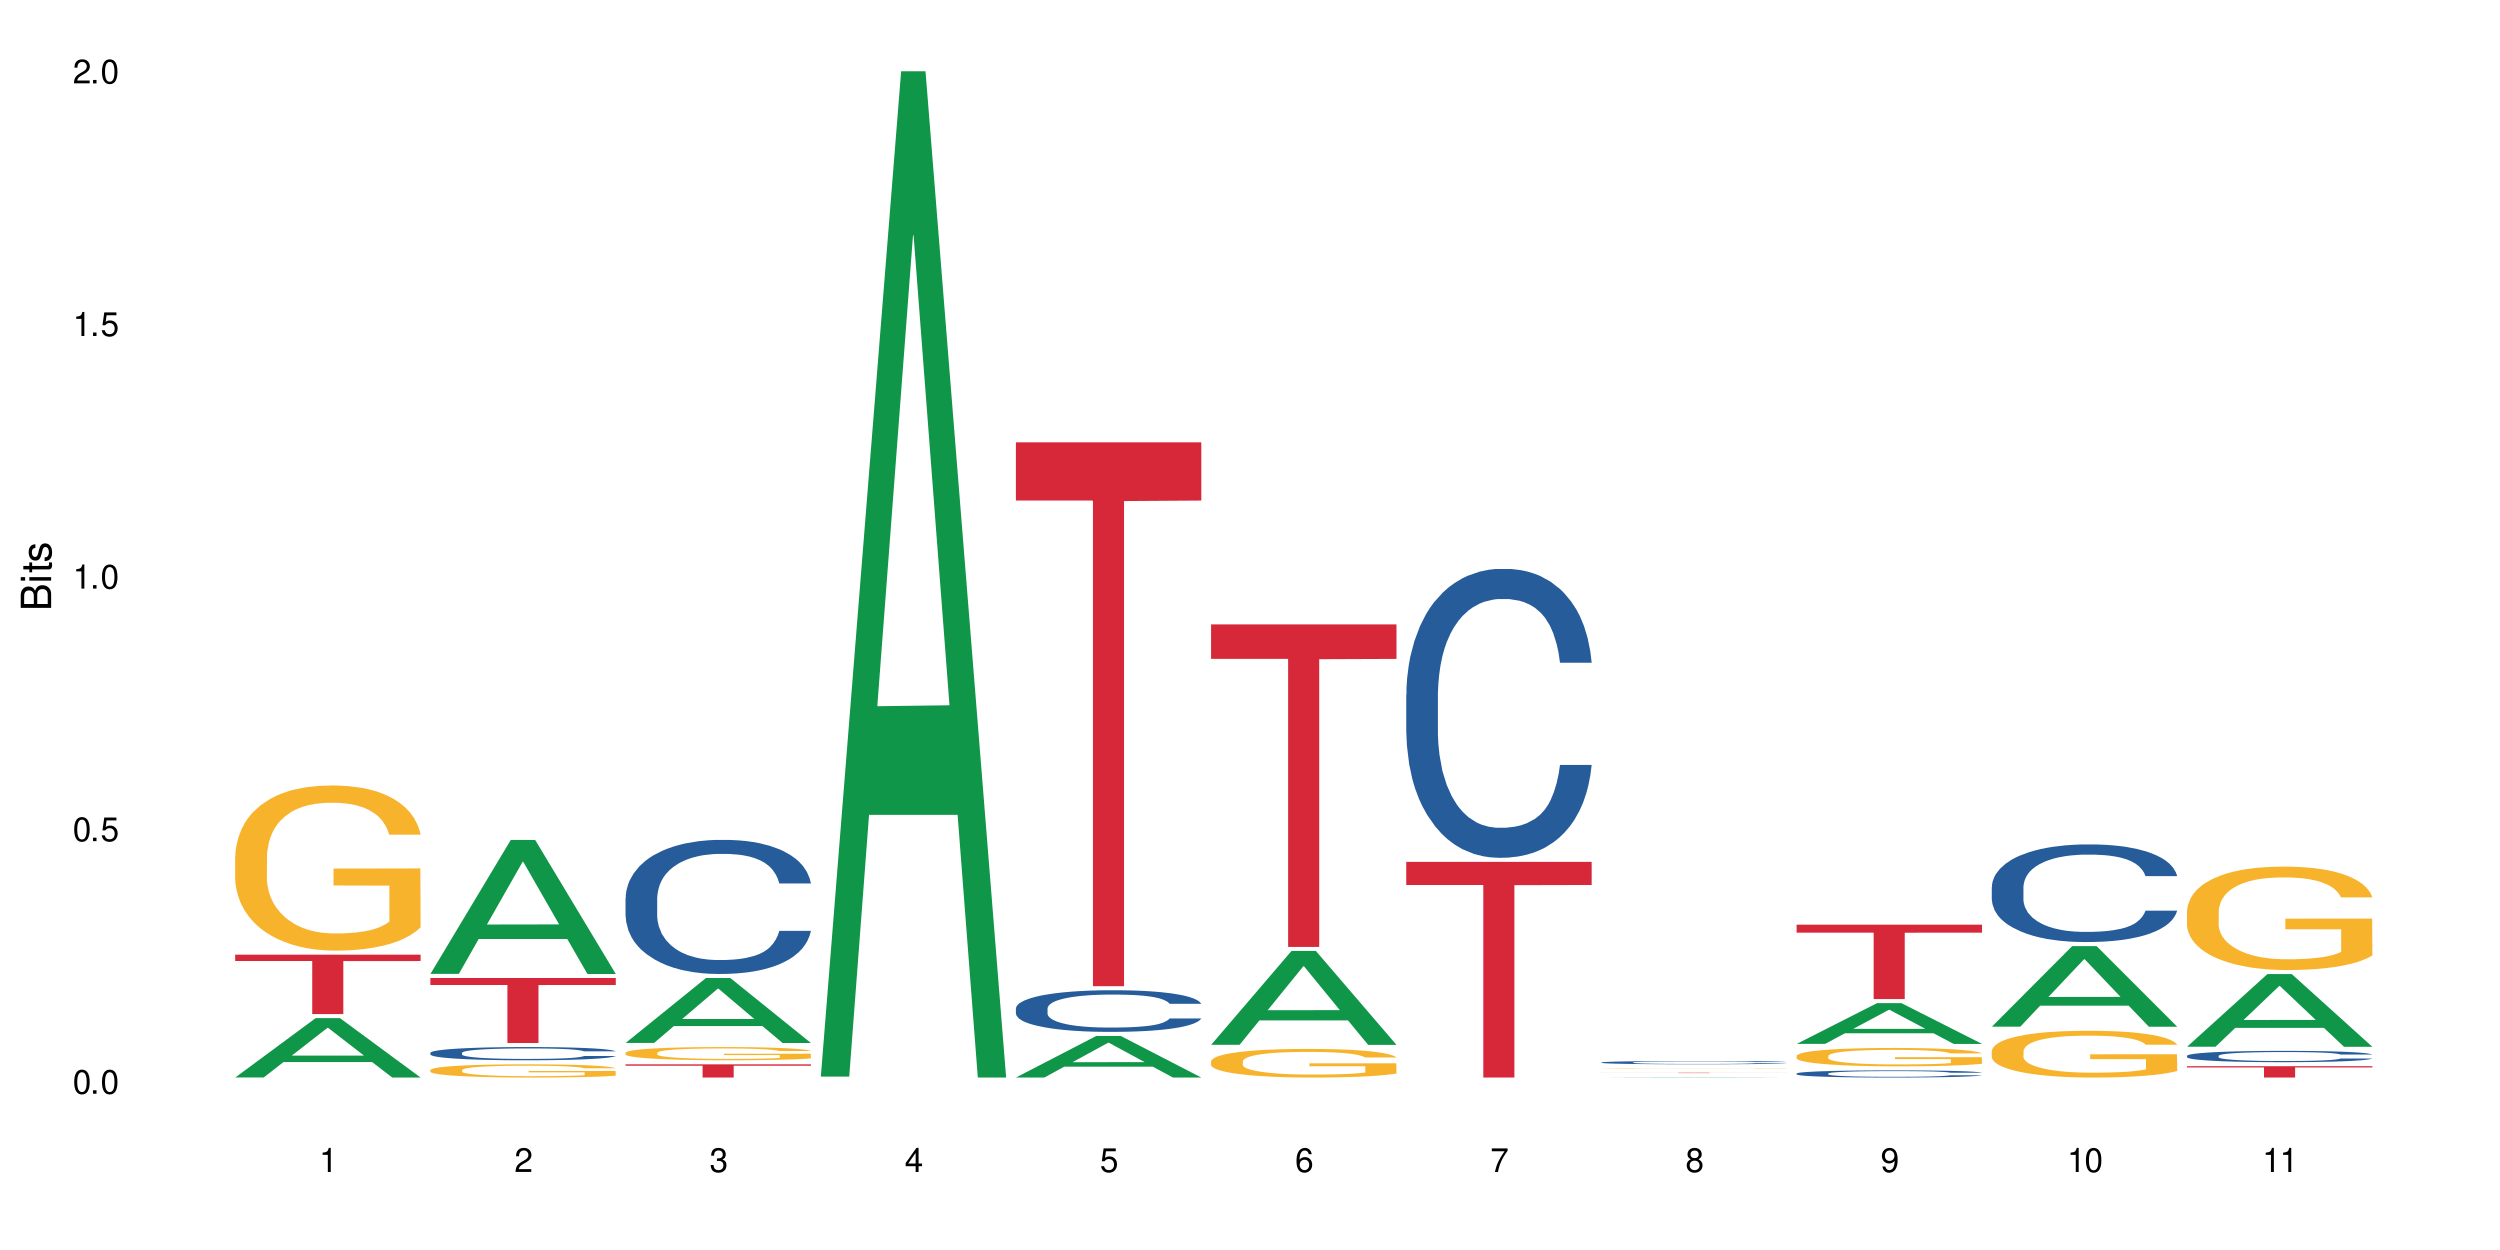 <?xml version="1.0" encoding="UTF-8"?>
<svg xmlns="http://www.w3.org/2000/svg" xmlns:xlink="http://www.w3.org/1999/xlink" width="720" height="360" viewBox="0 0 720 360">
<defs>
<g>
<g id="glyph-0-0">
</g>
<g id="glyph-0-1">
<path d="M 2.641 -6.938 C 2 -6.938 1.422 -6.656 1.078 -6.172 C 0.641 -5.562 0.406 -4.641 0.406 -3.359 C 0.406 -1.016 1.188 0.219 2.641 0.219 C 4.078 0.219 4.859 -1.016 4.859 -3.297 C 4.859 -4.641 4.656 -5.547 4.203 -6.172 C 3.844 -6.656 3.281 -6.938 2.641 -6.938 Z M 2.641 -6.188 C 3.547 -6.188 4 -5.25 4 -3.375 C 4 -1.406 3.562 -0.484 2.625 -0.484 C 1.734 -0.484 1.281 -1.438 1.281 -3.344 C 1.281 -5.25 1.734 -6.188 2.641 -6.188 Z M 2.641 -6.188 "/>
</g>
<g id="glyph-0-2">
<path d="M 1.828 -1 L 0.828 -1 L 0.828 0 L 1.828 0 Z M 1.828 -1 "/>
</g>
<g id="glyph-0-3">
<path d="M 4.562 -6.797 L 1.062 -6.797 L 0.547 -3.094 L 1.328 -3.094 C 1.719 -3.562 2.047 -3.734 2.578 -3.734 C 3.484 -3.734 4.062 -3.109 4.062 -2.094 C 4.062 -1.125 3.484 -0.531 2.578 -0.531 C 1.828 -0.531 1.375 -0.906 1.188 -1.672 L 0.328 -1.672 C 0.453 -1.109 0.547 -0.844 0.75 -0.594 C 1.125 -0.078 1.828 0.219 2.594 0.219 C 3.969 0.219 4.922 -0.781 4.922 -2.219 C 4.922 -3.562 4.031 -4.484 2.719 -4.484 C 2.25 -4.484 1.859 -4.359 1.469 -4.062 L 1.734 -5.969 L 4.562 -5.969 Z M 4.562 -6.797 "/>
</g>
<g id="glyph-0-4">
<path d="M 2.484 -4.938 L 2.484 0 L 3.328 0 L 3.328 -6.938 L 2.766 -6.938 C 2.469 -5.875 2.281 -5.734 0.984 -5.562 L 0.984 -4.938 Z M 2.484 -4.938 "/>
</g>
<g id="glyph-0-5">
<path d="M 4.859 -0.828 L 1.281 -0.828 C 1.359 -1.406 1.672 -1.781 2.5 -2.281 L 3.469 -2.828 C 4.406 -3.344 4.906 -4.062 4.906 -4.906 C 4.906 -5.484 4.672 -6.031 4.266 -6.406 C 3.859 -6.766 3.375 -6.938 2.719 -6.938 C 1.859 -6.938 1.219 -6.625 0.844 -6.031 C 0.609 -5.672 0.5 -5.234 0.484 -4.531 L 1.328 -4.531 C 1.359 -5.016 1.406 -5.281 1.531 -5.516 C 1.75 -5.938 2.188 -6.203 2.703 -6.203 C 3.469 -6.203 4.031 -5.641 4.031 -4.891 C 4.031 -4.344 3.719 -3.859 3.125 -3.516 L 2.234 -3 C 0.812 -2.172 0.406 -1.531 0.328 -0.016 L 4.859 -0.016 Z M 4.859 -0.828 "/>
</g>
<g id="glyph-0-6">
<path d="M 2.125 -3.188 L 2.578 -3.188 C 3.5 -3.188 3.984 -2.766 3.984 -1.922 C 3.984 -1.062 3.469 -0.531 2.594 -0.531 C 1.656 -0.531 1.203 -1 1.156 -2.016 L 0.312 -2.016 C 0.344 -1.453 0.438 -1.094 0.609 -0.781 C 0.953 -0.109 1.625 0.219 2.547 0.219 C 3.953 0.219 4.859 -0.625 4.859 -1.938 C 4.859 -2.828 4.516 -3.297 3.703 -3.594 C 4.344 -3.844 4.656 -4.328 4.656 -5.031 C 4.656 -6.219 3.875 -6.938 2.578 -6.938 C 1.203 -6.938 0.484 -6.172 0.453 -4.703 L 1.297 -4.703 C 1.312 -5.125 1.344 -5.359 1.453 -5.578 C 1.641 -5.969 2.062 -6.203 2.594 -6.203 C 3.344 -6.203 3.797 -5.75 3.797 -5 C 3.797 -4.516 3.609 -4.219 3.25 -4.047 C 3.016 -3.953 2.703 -3.922 2.125 -3.906 Z M 2.125 -3.188 "/>
</g>
<g id="glyph-0-7">
<path d="M 3.141 -1.672 L 3.141 0 L 3.984 0 L 3.984 -1.672 L 4.984 -1.672 L 4.984 -2.438 L 3.984 -2.438 L 3.984 -6.938 L 3.359 -6.938 L 0.266 -2.578 L 0.266 -1.672 Z M 3.141 -2.438 L 1 -2.438 L 3.141 -5.5 Z M 3.141 -2.438 "/>
</g>
<g id="glyph-0-8">
<path d="M 4.781 -5.125 C 4.609 -6.266 3.891 -6.938 2.844 -6.938 C 2.094 -6.938 1.422 -6.578 1.031 -5.953 C 0.594 -5.266 0.406 -4.422 0.406 -3.172 C 0.406 -2 0.578 -1.25 0.984 -0.641 C 1.359 -0.078 1.953 0.219 2.703 0.219 C 3.984 0.219 4.922 -0.75 4.922 -2.094 C 4.922 -3.375 4.062 -4.281 2.844 -4.281 C 2.172 -4.281 1.641 -4.031 1.281 -3.516 C 1.281 -5.234 1.828 -6.188 2.797 -6.188 C 3.391 -6.188 3.797 -5.797 3.938 -5.125 Z M 2.734 -3.531 C 3.547 -3.531 4.062 -2.953 4.062 -2.031 C 4.062 -1.156 3.484 -0.531 2.703 -0.531 C 1.922 -0.531 1.328 -1.188 1.328 -2.078 C 1.328 -2.938 1.906 -3.531 2.734 -3.531 Z M 2.734 -3.531 "/>
</g>
<g id="glyph-0-9">
<path d="M 4.984 -6.797 L 0.438 -6.797 L 0.438 -5.969 L 4.109 -5.969 C 2.5 -3.656 1.828 -2.234 1.328 0 L 2.219 0 C 2.594 -2.172 3.453 -4.047 4.984 -6.094 Z M 4.984 -6.797 "/>
</g>
<g id="glyph-0-10">
<path d="M 3.75 -3.656 C 4.469 -4.094 4.688 -4.438 4.688 -5.078 C 4.688 -6.172 3.844 -6.938 2.641 -6.938 C 1.438 -6.938 0.594 -6.172 0.594 -5.094 C 0.594 -4.438 0.812 -4.094 1.516 -3.656 C 0.734 -3.266 0.359 -2.703 0.359 -1.922 C 0.359 -0.656 1.281 0.219 2.641 0.219 C 3.984 0.219 4.922 -0.656 4.922 -1.922 C 4.922 -2.703 4.531 -3.266 3.75 -3.656 Z M 2.641 -6.188 C 3.359 -6.188 3.812 -5.75 3.812 -5.062 C 3.812 -4.406 3.344 -3.984 2.641 -3.984 C 1.922 -3.984 1.453 -4.406 1.453 -5.078 C 1.453 -5.75 1.922 -6.188 2.641 -6.188 Z M 2.641 -3.266 C 3.484 -3.266 4.062 -2.719 4.062 -1.906 C 4.062 -1.078 3.484 -0.531 2.625 -0.531 C 1.797 -0.531 1.219 -1.094 1.219 -1.906 C 1.219 -2.719 1.781 -3.266 2.641 -3.266 Z M 2.641 -3.266 "/>
</g>
<g id="glyph-0-11">
<path d="M 0.516 -1.578 C 0.672 -0.453 1.406 0.219 2.438 0.219 C 3.188 0.219 3.859 -0.141 4.266 -0.766 C 4.688 -1.453 4.891 -2.297 4.891 -3.547 C 4.891 -4.719 4.703 -5.453 4.312 -6.078 C 3.938 -6.641 3.344 -6.938 2.594 -6.938 C 1.297 -6.938 0.359 -5.969 0.359 -4.625 C 0.359 -3.344 1.234 -2.453 2.453 -2.453 C 3.094 -2.453 3.578 -2.672 4.016 -3.203 C 4 -1.484 3.469 -0.531 2.5 -0.531 C 1.906 -0.531 1.484 -0.906 1.359 -1.578 Z M 2.578 -6.203 C 3.375 -6.203 3.969 -5.531 3.969 -4.641 C 3.969 -3.797 3.391 -3.188 2.547 -3.188 C 1.734 -3.188 1.234 -3.766 1.234 -4.688 C 1.234 -5.562 1.797 -6.203 2.578 -6.203 Z M 2.578 -6.203 "/>
</g>
<g id="glyph-1-0">
</g>
<g id="glyph-1-1">
<path d="M 0 -0.953 L 0 -4.891 C 0 -5.719 -0.234 -6.344 -0.734 -6.797 C -1.188 -7.234 -1.812 -7.469 -2.5 -7.469 C -3.547 -7.469 -4.188 -7 -4.625 -5.875 C -4.984 -6.688 -5.625 -7.094 -6.531 -7.094 C -7.172 -7.094 -7.734 -6.859 -8.141 -6.391 C -8.562 -5.922 -8.75 -5.344 -8.75 -4.5 L -8.75 -0.953 Z M -4.984 -2.062 L -7.766 -2.062 L -7.766 -4.219 C -7.766 -4.844 -7.688 -5.203 -7.453 -5.5 C -7.219 -5.812 -6.859 -5.969 -6.375 -5.969 C -5.891 -5.969 -5.531 -5.812 -5.297 -5.5 C -5.062 -5.203 -4.984 -4.844 -4.984 -4.219 Z M -0.984 -2.062 L -4 -2.062 L -4 -4.781 C -4 -5.766 -3.438 -6.359 -2.484 -6.359 C -1.547 -6.359 -0.984 -5.766 -0.984 -4.781 Z M -0.984 -2.062 "/>
</g>
<g id="glyph-1-2">
<path d="M -6.281 -1.797 L -6.281 -0.797 L 0 -0.797 L 0 -1.797 Z M -8.75 -1.797 L -8.75 -0.797 L -7.484 -0.797 L -7.484 -1.797 Z M -8.75 -1.797 "/>
</g>
<g id="glyph-1-3">
<path d="M -6.281 -3.047 L -6.281 -2.016 L -8.016 -2.016 L -8.016 -1.016 L -6.281 -1.016 L -6.281 -0.172 L -5.469 -0.172 L -5.469 -1.016 L -0.719 -1.016 C -0.078 -1.016 0.281 -1.453 0.281 -2.234 C 0.281 -2.5 0.25 -2.719 0.188 -3.047 L -0.641 -3.047 C -0.609 -2.906 -0.594 -2.766 -0.594 -2.562 C -0.594 -2.141 -0.719 -2.016 -1.156 -2.016 L -5.469 -2.016 L -5.469 -3.047 Z M -6.281 -3.047 "/>
</g>
<g id="glyph-1-4">
<path d="M -4.531 -5.25 C -5.766 -5.25 -6.469 -4.422 -6.469 -2.969 C -6.469 -1.516 -5.719 -0.562 -4.547 -0.562 C -3.562 -0.562 -3.094 -1.062 -2.734 -2.562 L -2.516 -3.484 C -2.344 -4.188 -2.094 -4.469 -1.641 -4.469 C -1.047 -4.469 -0.641 -3.875 -0.641 -3 C -0.641 -2.453 -0.797 -2 -1.062 -1.75 C -1.25 -1.594 -1.422 -1.531 -1.875 -1.469 L -1.875 -0.406 C -0.422 -0.453 0.281 -1.266 0.281 -2.922 C 0.281 -4.5 -0.5 -5.516 -1.719 -5.516 C -2.656 -5.516 -3.172 -4.984 -3.469 -3.734 L -3.703 -2.766 C -3.891 -1.953 -4.156 -1.609 -4.594 -1.609 C -5.188 -1.609 -5.547 -2.125 -5.547 -2.938 C -5.547 -3.75 -5.203 -4.172 -4.531 -4.203 Z M -4.531 -5.25 "/>
</g>
</g>
</defs>
<rect x="-72" y="-36" width="864" height="432" fill="rgb(100%, 100%, 100%)" fill-opacity="1"/>
<path fill-rule="nonzero" fill="rgb(6.275%, 58.824%, 28.235%)" fill-opacity="1" d="M 67.73 310.316 L 67.789 310.301 L 90.895 293.223 L 97.91 293.223 L 121.133 310.332 L 112.973 310.332 L 107.152 305.867 L 81.652 305.867 L 75.945 310.316 L 67.73 310.316 L 84.105 304.02 L 104.816 304.004 L 94.488 296.016 L 94.375 296 L 94.262 296.051 L 84.047 304.004 L 84.105 304.02 Z M 67.73 310.316 "/>
<path fill-rule="nonzero" fill="rgb(96.863%, 70.196%, 16.863%)" fill-opacity="1" d="M 67.73 246.586 L 67.797 246.543 L 67.797 245.676 L 68.055 243.719 L 68.707 241.027 L 69.555 238.812 L 70.465 237.074 L 71.051 236.16 L 72.027 234.859 L 72.875 233.902 L 75.023 231.949 L 77.762 230.121 L 79.258 229.34 L 80.949 228.602 L 83.359 227.777 L 84.469 227.473 L 87.855 226.777 L 91.695 226.344 L 95.93 226.211 L 97.883 226.258 L 100.555 226.43 L 104.199 226.906 L 106.285 227.344 L 107.91 227.777 L 109.605 228.34 L 111.688 229.211 L 113.645 230.254 L 115.207 231.297 L 116.77 232.598 L 118.07 233.988 L 119.18 235.508 L 120.156 237.336 L 120.742 238.855 L 121.133 240.375 L 112.078 240.375 L 111.559 238.855 L 110.973 237.684 L 109.996 236.25 L 109.02 235.207 L 108.043 234.379 L 106.219 233.25 L 104.656 232.555 L 102.703 231.949 L 100.812 231.555 L 98.664 231.297 L 97.363 231.207 L 93.91 231.207 L 90.785 231.512 L 88.961 231.859 L 87.66 232.207 L 85.836 232.859 L 84.727 233.383 L 84.078 233.727 L 82.125 235.074 L 80.82 236.293 L 80.105 237.117 L 79.191 238.422 L 78.543 239.594 L 77.824 241.332 L 77.434 242.633 L 76.914 245.59 L 76.848 253.406 L 77.043 255.059 L 77.434 256.84 L 77.957 258.402 L 78.738 260.055 L 79.52 261.312 L 80.887 263.008 L 82.059 264.137 L 82.969 264.875 L 84.727 266.051 L 85.445 266.441 L 87.137 267.223 L 88.895 267.832 L 91.047 268.352 L 92.672 268.613 L 95.277 268.828 L 98.598 268.828 L 102.508 268.57 L 104.98 268.223 L 106.676 267.875 L 107.781 267.57 L 109.148 267.094 L 110.125 266.656 L 111.039 266.18 L 112.145 265.441 L 112.145 255.059 L 96.059 255.016 L 96.059 250.148 L 121.066 250.105 L 121.133 267.094 L 119.766 268.266 L 118.07 269.395 L 116.441 270.262 L 114.75 271.004 L 112.34 271.828 L 110.387 272.348 L 107.391 272.957 L 104.656 273.348 L 101.789 273.609 L 99.25 273.738 L 96.254 273.781 L 93.586 273.695 L 90.719 273.434 L 88.441 273.086 L 86.355 272.652 L 84.273 272.09 L 81.668 271.176 L 79.973 270.438 L 78.215 269.523 L 76.457 268.438 L 74.895 267.266 L 73.852 266.355 L 72.812 265.312 L 71.703 264.008 L 70.66 262.531 L 69.879 261.184 L 69.164 259.664 L 68.645 258.23 L 68.121 256.273 L 67.859 254.711 L 67.73 253.363 Z M 67.73 246.586 "/>
<path fill-rule="nonzero" fill="rgb(83.922%, 15.686%, 22.353%)" fill-opacity="1" d="M 67.73 274.945 L 121.133 274.945 L 121.133 276.777 L 98.875 276.793 L 98.875 292.059 L 89.922 292.059 L 89.922 276.809 L 89.793 276.777 L 67.73 276.777 Z M 67.73 274.945 "/>
<path fill-rule="nonzero" fill="rgb(6.275%, 58.824%, 28.235%)" fill-opacity="1" d="M 123.941 280.469 L 124 280.434 L 147.105 241.902 L 154.125 241.902 L 177.344 280.508 L 169.184 280.508 L 163.367 270.43 L 137.863 270.43 L 132.156 280.469 L 123.941 280.469 L 140.316 266.262 L 161.027 266.227 L 150.699 248.211 L 150.586 248.172 L 150.473 248.281 L 140.258 266.227 L 140.316 266.262 Z M 123.941 280.469 "/>
<path fill-rule="nonzero" fill="rgb(14.51%, 36.078%, 60%)" fill-opacity="1" d="M 123.941 303.211 L 124.008 303.207 L 124.008 303.125 L 124.203 302.992 L 124.66 302.824 L 125.113 302.711 L 126.285 302.504 L 127.914 302.305 L 129.609 302.152 L 130.844 302.062 L 131.953 301.992 L 134.492 301.863 L 136.121 301.797 L 137.879 301.738 L 140.027 301.68 L 141.59 301.645 L 145.109 301.59 L 147.711 301.566 L 149.73 301.555 L 154.094 301.555 L 156.699 301.566 L 158.59 301.586 L 160.672 301.613 L 162.43 301.645 L 165.492 301.723 L 168.227 301.82 L 169.465 301.875 L 171.418 301.98 L 172.914 302.086 L 173.957 302.176 L 175.129 302.305 L 176.172 302.461 L 176.953 302.641 L 177.344 302.789 L 168.227 302.789 L 167.77 302.652 L 167.25 302.543 L 166.273 302.398 L 165.297 302.301 L 163.93 302.199 L 162.691 302.133 L 160.996 302.066 L 159.5 302.023 L 157.938 301.992 L 156.438 301.973 L 153.574 301.949 L 150.254 301.949 L 149.016 301.957 L 146.477 301.984 L 145.109 302.012 L 143.152 302.059 L 141.785 302.105 L 140.156 302.172 L 139.051 302.234 L 137.684 302.324 L 136.707 302.402 L 135.598 302.52 L 134.949 302.605 L 134.363 302.703 L 133.84 302.816 L 133.449 302.938 L 133.191 303.066 L 133.059 303.195 L 133.059 303.734 L 133.191 303.859 L 133.516 304.004 L 134.363 304.215 L 135.598 304.402 L 137.031 304.547 L 138.398 304.652 L 139.18 304.699 L 140.223 304.758 L 141.852 304.824 L 144.195 304.895 L 145.562 304.922 L 147.648 304.949 L 149.797 304.965 L 152.66 304.965 L 155.203 304.949 L 156.895 304.934 L 158.652 304.906 L 161.062 304.848 L 162.559 304.789 L 163.863 304.723 L 164.84 304.66 L 165.492 304.602 L 166.469 304.496 L 167.25 304.375 L 167.836 304.254 L 168.227 304.137 L 177.344 304.137 L 176.953 304.277 L 176.367 304.41 L 175.781 304.512 L 174.867 304.633 L 173.828 304.742 L 172.328 304.863 L 171.09 304.945 L 169.465 305.031 L 167.965 305.098 L 166.336 305.156 L 163.93 305.227 L 162.363 305.262 L 160.672 305.293 L 158.652 305.32 L 156.113 305.344 L 153.379 305.359 L 150.84 305.363 L 148.102 305.355 L 146.086 305.34 L 143.414 305.309 L 140.094 305.246 L 137.684 305.18 L 135.793 305.113 L 134.168 305.043 L 132.344 304.949 L 130 304.797 L 128.566 304.68 L 127.59 304.582 L 126.48 304.445 L 125.699 304.324 L 124.789 304.129 L 124.137 303.883 L 123.941 303.691 Z M 123.941 303.211 "/>
<path fill-rule="nonzero" fill="rgb(96.863%, 70.196%, 16.863%)" fill-opacity="1" d="M 123.941 308.156 L 124.008 308.152 L 124.008 308.082 L 124.27 307.926 L 124.918 307.711 L 125.766 307.535 L 126.676 307.395 L 127.266 307.32 L 128.242 307.219 L 129.086 307.141 L 131.234 306.984 L 133.973 306.84 L 135.469 306.777 L 137.164 306.715 L 139.57 306.652 L 140.68 306.625 L 144.066 306.57 L 147.906 306.535 L 152.141 306.523 L 154.094 306.527 L 156.766 306.543 L 160.41 306.582 L 162.496 306.617 L 164.125 306.652 L 165.816 306.695 L 167.902 306.766 L 169.855 306.848 L 171.418 306.934 L 172.98 307.035 L 174.281 307.148 L 175.391 307.27 L 176.367 307.414 L 176.953 307.535 L 177.344 307.66 L 168.293 307.66 L 167.77 307.535 L 167.184 307.441 L 166.207 307.328 L 165.23 307.246 L 164.254 307.18 L 162.43 307.09 L 160.867 307.031 L 158.914 306.984 L 157.023 306.953 L 154.875 306.934 L 153.574 306.926 L 150.121 306.926 L 146.996 306.949 L 145.172 306.977 L 143.871 307.004 L 142.047 307.059 L 140.941 307.098 L 140.289 307.125 L 138.336 307.234 L 137.031 307.332 L 136.316 307.398 L 135.402 307.504 L 134.754 307.598 L 134.035 307.734 L 133.645 307.84 L 133.125 308.074 L 133.059 308.703 L 133.254 308.832 L 133.645 308.977 L 134.168 309.102 L 134.949 309.234 L 135.73 309.336 L 137.098 309.469 L 138.27 309.562 L 139.18 309.621 L 140.941 309.715 L 141.656 309.746 L 143.348 309.809 L 145.109 309.855 L 147.258 309.898 L 148.883 309.918 L 151.488 309.938 L 154.812 309.938 L 158.719 309.914 L 161.191 309.887 L 162.887 309.859 L 163.992 309.836 L 165.359 309.797 L 166.336 309.762 L 167.25 309.723 L 168.355 309.664 L 168.355 308.832 L 152.27 308.832 L 152.27 308.441 L 177.277 308.438 L 177.344 309.797 L 175.977 309.891 L 174.281 309.98 L 172.656 310.051 L 170.961 310.109 L 168.551 310.176 L 166.598 310.219 L 163.602 310.266 L 160.867 310.297 L 158 310.32 L 155.461 310.328 L 152.465 310.332 L 149.797 310.324 L 146.93 310.305 L 144.652 310.277 L 142.566 310.242 L 140.484 310.195 L 137.879 310.125 L 136.188 310.066 L 134.426 309.992 L 132.668 309.906 L 131.105 309.812 L 130.062 309.738 L 129.023 309.656 L 127.914 309.551 L 126.871 309.434 L 126.09 309.324 L 125.375 309.203 L 124.855 309.086 L 124.332 308.93 L 124.074 308.805 L 123.941 308.699 Z M 123.941 308.156 "/>
<path fill-rule="nonzero" fill="rgb(83.922%, 15.686%, 22.353%)" fill-opacity="1" d="M 123.941 281.672 L 177.344 281.672 L 177.344 283.676 L 155.086 283.691 L 155.086 300.391 L 146.133 300.391 L 146.133 283.711 L 146.004 283.676 L 123.941 283.676 Z M 123.941 281.672 "/>
<path fill-rule="nonzero" fill="rgb(6.275%, 58.824%, 28.235%)" fill-opacity="1" d="M 180.152 300.371 L 180.211 300.355 L 203.316 281.672 L 210.336 281.672 L 233.555 300.391 L 225.395 300.391 L 219.578 295.504 L 194.074 295.504 L 188.371 300.371 L 180.152 300.371 L 196.527 293.48 L 217.238 293.465 L 206.91 284.73 L 206.797 284.711 L 206.684 284.766 L 196.473 293.465 L 196.527 293.48 Z M 180.152 300.371 "/>
<path fill-rule="nonzero" fill="rgb(14.51%, 36.078%, 60%)" fill-opacity="1" d="M 180.152 258.699 L 180.219 258.664 L 180.219 257.816 L 180.414 256.477 L 180.871 254.781 L 181.324 253.617 L 182.5 251.535 L 184.125 249.523 L 185.82 247.973 L 187.059 247.055 L 188.164 246.348 L 190.703 245.043 L 192.332 244.371 L 194.09 243.773 L 196.238 243.172 L 197.801 242.82 L 201.32 242.254 L 203.922 242.008 L 205.941 241.902 L 210.305 241.902 L 212.91 242.043 L 214.801 242.219 L 216.883 242.504 L 218.641 242.82 L 221.703 243.598 L 224.438 244.582 L 225.676 245.148 L 227.629 246.242 L 229.125 247.301 L 230.168 248.219 L 231.34 249.523 L 232.383 251.113 L 233.164 252.91 L 233.555 254.43 L 224.438 254.43 L 223.98 253.02 L 223.461 251.922 L 222.484 250.477 L 221.508 249.453 L 220.141 248.43 L 218.902 247.762 L 217.207 247.09 L 215.711 246.664 L 214.148 246.348 L 212.648 246.137 L 209.785 245.926 L 206.465 245.926 L 205.227 245.996 L 202.688 246.277 L 201.32 246.523 L 199.363 247.02 L 197.996 247.477 L 196.371 248.184 L 195.262 248.781 L 193.895 249.699 L 192.918 250.512 L 191.812 251.676 L 191.16 252.559 L 190.574 253.547 L 190.051 254.711 L 189.66 255.945 L 189.402 257.254 L 189.27 258.523 L 189.27 263.992 L 189.402 265.262 L 189.727 266.746 L 190.574 268.898 L 191.812 270.766 L 193.242 272.25 L 194.609 273.309 L 195.395 273.801 L 196.434 274.367 L 198.062 275.07 L 200.406 275.777 L 201.773 276.059 L 203.859 276.344 L 206.008 276.484 L 208.875 276.484 L 211.414 276.344 L 213.105 276.168 L 214.863 275.883 L 217.273 275.285 L 218.773 274.719 L 220.074 274.047 L 221.051 273.379 L 221.703 272.812 L 222.68 271.719 L 223.461 270.52 L 224.047 269.285 L 224.438 268.086 L 233.555 268.086 L 233.164 269.496 L 232.578 270.871 L 231.992 271.895 L 231.082 273.133 L 230.039 274.227 L 228.539 275.461 L 227.305 276.273 L 225.676 277.152 L 224.176 277.824 L 222.551 278.426 L 220.141 279.129 L 218.578 279.484 L 216.883 279.801 L 214.863 280.082 L 212.324 280.328 L 209.59 280.473 L 207.051 280.508 L 204.316 280.438 L 202.297 280.293 L 199.625 279.977 L 196.305 279.344 L 193.895 278.672 L 192.008 278 L 190.379 277.297 L 188.555 276.344 L 186.211 274.789 L 184.777 273.59 L 183.801 272.602 L 182.695 271.227 L 181.914 269.992 L 181 268.016 L 180.348 265.508 L 180.152 263.57 Z M 180.152 258.699 "/>
<path fill-rule="nonzero" fill="rgb(96.863%, 70.196%, 16.863%)" fill-opacity="1" d="M 180.152 303.184 L 180.219 303.18 L 180.219 303.113 L 180.48 302.957 L 181.129 302.738 L 181.977 302.562 L 182.891 302.422 L 183.477 302.352 L 184.453 302.246 L 185.297 302.168 L 187.449 302.012 L 190.184 301.867 L 191.68 301.805 L 193.375 301.746 L 195.785 301.68 L 196.891 301.656 L 200.277 301.598 L 204.121 301.566 L 208.352 301.555 L 210.305 301.559 L 212.977 301.57 L 216.621 301.609 L 218.707 301.645 L 220.336 301.68 L 222.027 301.727 L 224.113 301.793 L 226.066 301.879 L 227.629 301.961 L 229.191 302.066 L 230.492 302.176 L 231.602 302.297 L 232.578 302.445 L 233.164 302.566 L 233.555 302.688 L 224.504 302.688 L 223.98 302.566 L 223.395 302.473 L 222.418 302.359 L 221.441 302.273 L 220.465 302.207 L 218.641 302.117 L 217.078 302.062 L 215.125 302.012 L 213.238 301.98 L 211.086 301.961 L 209.785 301.953 L 206.332 301.953 L 203.207 301.977 L 201.383 302.008 L 200.082 302.035 L 198.258 302.086 L 197.152 302.129 L 196.5 302.156 L 194.547 302.262 L 193.242 302.359 L 192.527 302.426 L 191.617 302.531 L 190.965 302.625 L 190.246 302.766 L 189.855 302.867 L 189.336 303.105 L 189.27 303.73 L 189.465 303.863 L 189.855 304.004 L 190.379 304.129 L 191.16 304.262 L 191.941 304.363 L 193.309 304.5 L 194.48 304.59 L 195.395 304.648 L 197.152 304.742 L 197.867 304.773 L 199.562 304.836 L 201.32 304.887 L 203.469 304.926 L 205.098 304.949 L 207.699 304.965 L 211.023 304.965 L 214.93 304.945 L 217.402 304.918 L 219.098 304.887 L 220.203 304.863 L 221.57 304.824 L 222.551 304.793 L 223.461 304.754 L 224.566 304.695 L 224.566 303.863 L 208.484 303.859 L 208.484 303.469 L 233.488 303.465 L 233.555 304.824 L 232.188 304.918 L 230.492 305.012 L 228.867 305.078 L 227.172 305.141 L 224.762 305.203 L 222.809 305.246 L 219.812 305.297 L 217.078 305.328 L 214.215 305.348 L 211.672 305.359 L 208.68 305.363 L 206.008 305.355 L 203.141 305.332 L 200.863 305.305 L 198.777 305.27 L 196.695 305.227 L 194.09 305.152 L 192.398 305.094 L 190.641 305.02 L 188.879 304.934 L 187.316 304.84 L 186.277 304.766 L 185.234 304.684 L 184.125 304.578 L 183.086 304.461 L 182.305 304.352 L 181.586 304.23 L 181.066 304.117 L 180.543 303.961 L 180.285 303.836 L 180.152 303.727 Z M 180.152 303.184 "/>
<path fill-rule="nonzero" fill="rgb(83.922%, 15.686%, 22.353%)" fill-opacity="1" d="M 180.152 306.523 L 233.555 306.523 L 233.555 306.934 L 211.301 306.938 L 211.301 310.332 L 202.344 310.332 L 202.344 306.941 L 202.215 306.934 L 180.152 306.934 Z M 180.152 306.523 "/>
<path fill-rule="nonzero" fill="rgb(6.275%, 58.824%, 28.235%)" fill-opacity="1" d="M 236.367 310.059 L 236.422 309.789 L 259.527 20.527 L 266.547 20.527 L 289.766 310.332 L 281.609 310.332 L 275.789 234.684 L 250.285 234.684 L 244.582 310.059 L 236.367 310.059 L 252.738 203.391 L 273.449 203.117 L 263.121 67.875 L 263.008 67.602 L 262.895 68.418 L 252.684 203.117 L 252.738 203.391 Z M 236.367 310.059 "/>
<path fill-rule="nonzero" fill="rgb(6.275%, 58.824%, 28.235%)" fill-opacity="1" d="M 292.578 310.32 L 292.633 310.309 L 315.738 298.348 L 322.758 298.348 L 345.977 310.332 L 337.82 310.332 L 332 307.203 L 306.496 307.203 L 300.793 310.32 L 292.578 310.32 L 308.949 305.91 L 329.66 305.898 L 319.336 300.305 L 319.219 300.293 L 319.105 300.328 L 308.895 305.898 L 308.949 305.91 Z M 292.578 310.32 "/>
<path fill-rule="nonzero" fill="rgb(14.51%, 36.078%, 60%)" fill-opacity="1" d="M 292.578 290.41 L 292.641 290.398 L 292.641 290.137 L 292.836 289.719 L 293.293 289.195 L 293.75 288.832 L 294.922 288.188 L 296.551 287.562 L 298.242 287.078 L 299.48 286.797 L 300.586 286.574 L 303.125 286.172 L 304.754 285.961 L 306.512 285.777 L 308.664 285.59 L 310.227 285.48 L 313.742 285.305 L 316.348 285.227 L 318.367 285.195 L 322.73 285.195 L 325.332 285.238 L 327.223 285.293 L 329.305 285.383 L 331.066 285.48 L 334.125 285.723 L 336.859 286.027 L 338.098 286.203 L 340.051 286.543 L 341.551 286.871 L 342.59 287.156 L 343.762 287.562 L 344.805 288.055 L 345.586 288.613 L 345.977 289.086 L 336.859 289.086 L 336.406 288.648 L 335.883 288.309 L 334.906 287.859 L 333.93 287.539 L 332.562 287.223 L 331.324 287.016 L 329.633 286.805 L 328.133 286.676 L 326.57 286.574 L 325.074 286.512 L 322.207 286.445 L 318.887 286.445 L 317.648 286.465 L 315.109 286.555 L 313.742 286.629 L 311.789 286.785 L 310.422 286.926 L 308.793 287.145 L 307.684 287.332 L 306.316 287.617 L 305.34 287.867 L 304.234 288.23 L 303.582 288.504 L 302.996 288.812 L 302.477 289.172 L 302.086 289.555 L 301.824 289.961 L 301.695 290.355 L 301.695 292.055 L 301.824 292.449 L 302.148 292.91 L 302.996 293.578 L 304.234 294.156 L 305.668 294.617 L 307.035 294.945 L 307.816 295.102 L 308.859 295.277 L 310.484 295.496 L 312.832 295.715 L 314.199 295.801 L 316.281 295.891 L 318.43 295.934 L 321.297 295.934 L 323.836 295.891 L 325.527 295.836 L 327.289 295.746 L 329.695 295.559 L 331.195 295.387 L 332.496 295.176 L 333.473 294.969 L 334.125 294.793 L 335.102 294.453 L 335.883 294.082 L 336.469 293.699 L 336.859 293.324 L 345.977 293.324 L 345.586 293.762 L 345 294.191 L 344.414 294.508 L 343.504 294.891 L 342.461 295.23 L 340.965 295.613 L 339.727 295.867 L 338.098 296.141 L 336.602 296.348 L 334.973 296.535 L 332.562 296.754 L 331 296.863 L 329.305 296.961 L 327.289 297.051 L 324.746 297.129 L 322.012 297.172 L 319.473 297.184 L 316.738 297.16 L 314.719 297.117 L 312.047 297.02 L 308.727 296.82 L 306.316 296.613 L 304.43 296.402 L 302.801 296.184 L 300.977 295.891 L 298.633 295.406 L 297.199 295.035 L 296.223 294.727 L 295.117 294.301 L 294.336 293.918 L 293.422 293.305 L 292.773 292.523 L 292.578 291.922 Z M 292.578 290.41 "/>
<path fill-rule="nonzero" fill="rgb(83.922%, 15.686%, 22.353%)" fill-opacity="1" d="M 292.578 127.391 L 345.977 127.391 L 345.977 144.156 L 323.723 144.305 L 323.723 284.031 L 314.77 284.031 L 314.77 144.449 L 314.637 144.156 L 292.578 144.156 Z M 292.578 127.391 "/>
<path fill-rule="nonzero" fill="rgb(6.275%, 58.824%, 28.235%)" fill-opacity="1" d="M 348.789 300.902 L 348.844 300.875 L 371.953 273.875 L 378.969 273.875 L 402.188 300.926 L 394.031 300.926 L 388.211 293.867 L 362.711 293.867 L 357.004 300.902 L 348.789 300.902 L 365.164 290.945 L 385.871 290.918 L 375.547 278.293 L 375.434 278.27 L 375.316 278.344 L 365.105 290.918 L 365.164 290.945 Z M 348.789 300.902 "/>
<path fill-rule="nonzero" fill="rgb(96.863%, 70.196%, 16.863%)" fill-opacity="1" d="M 348.789 305.621 L 348.852 305.613 L 348.852 305.461 L 349.113 305.125 L 349.766 304.656 L 350.613 304.273 L 351.523 303.973 L 352.109 303.812 L 353.086 303.59 L 353.934 303.422 L 356.082 303.086 L 358.816 302.77 L 360.316 302.633 L 362.008 302.504 L 364.418 302.363 L 365.523 302.309 L 368.91 302.188 L 372.754 302.113 L 376.988 302.09 L 378.941 302.098 L 381.609 302.129 L 385.258 302.211 L 387.34 302.285 L 388.969 302.363 L 390.664 302.461 L 392.746 302.609 L 394.699 302.789 L 396.262 302.973 L 397.824 303.195 L 399.129 303.438 L 400.234 303.703 L 401.211 304.02 L 401.797 304.281 L 402.188 304.543 L 393.137 304.543 L 392.617 304.281 L 392.031 304.078 L 391.055 303.828 L 390.078 303.648 L 389.098 303.504 L 387.277 303.309 L 385.715 303.191 L 383.758 303.086 L 381.871 303.016 L 379.723 302.973 L 378.418 302.957 L 374.969 302.957 L 371.844 303.008 L 370.02 303.07 L 368.715 303.129 L 366.891 303.242 L 365.785 303.332 L 365.133 303.395 L 363.18 303.625 L 361.879 303.836 L 361.16 303.98 L 360.25 304.207 L 359.598 304.41 L 358.883 304.711 L 358.492 304.938 L 357.969 305.449 L 357.906 306.801 L 358.102 307.09 L 358.492 307.398 L 359.012 307.668 L 359.793 307.953 L 360.574 308.172 L 361.941 308.465 L 363.117 308.66 L 364.027 308.789 L 365.785 308.992 L 366.5 309.059 L 368.195 309.195 L 369.953 309.301 L 372.102 309.391 L 373.73 309.438 L 376.336 309.473 L 379.656 309.473 L 383.562 309.43 L 386.039 309.367 L 387.73 309.309 L 388.84 309.258 L 390.207 309.172 L 391.184 309.098 L 392.094 309.016 L 393.203 308.887 L 393.203 307.09 L 377.117 307.082 L 377.117 306.238 L 402.125 306.23 L 402.188 309.172 L 400.82 309.375 L 399.129 309.57 L 397.5 309.723 L 395.809 309.852 L 393.398 309.992 L 391.445 310.086 L 388.449 310.188 L 385.715 310.258 L 382.848 310.301 L 380.309 310.324 L 377.312 310.332 L 374.641 310.316 L 371.777 310.273 L 369.496 310.211 L 367.414 310.137 L 365.328 310.039 L 362.727 309.879 L 361.031 309.754 L 359.273 309.594 L 357.516 309.406 L 355.953 309.203 L 354.91 309.047 L 353.867 308.863 L 352.762 308.641 L 351.719 308.383 L 350.938 308.148 L 350.223 307.887 L 349.699 307.637 L 349.18 307.301 L 348.918 307.027 L 348.789 306.797 Z M 348.789 305.621 "/>
<path fill-rule="nonzero" fill="rgb(83.922%, 15.686%, 22.353%)" fill-opacity="1" d="M 348.789 179.82 L 402.188 179.82 L 402.188 189.762 L 379.934 189.852 L 379.934 272.711 L 370.98 272.711 L 370.98 189.938 L 370.848 189.762 L 348.789 189.762 Z M 348.789 179.82 "/>
<path fill-rule="nonzero" fill="rgb(14.51%, 36.078%, 60%)" fill-opacity="1" d="M 405 200.062 L 405.066 199.984 L 405.066 198.16 L 405.262 195.27 L 405.715 191.621 L 406.172 189.109 L 407.344 184.625 L 408.973 180.289 L 410.664 176.941 L 411.902 174.965 L 413.012 173.445 L 415.551 170.629 L 417.18 169.188 L 418.938 167.895 L 421.086 166.602 L 422.648 165.84 L 426.164 164.621 L 428.77 164.09 L 430.789 163.863 L 435.152 163.863 L 437.758 164.168 L 439.645 164.547 L 441.73 165.156 L 443.488 165.84 L 446.547 167.512 L 449.285 169.641 L 450.52 170.859 L 452.473 173.215 L 453.973 175.496 L 455.016 177.477 L 456.188 180.289 L 457.227 183.711 L 458.012 187.59 L 458.402 190.859 L 449.285 190.859 L 448.828 187.816 L 448.309 185.461 L 447.328 182.344 L 446.352 180.137 L 444.984 177.93 L 443.746 176.488 L 442.055 175.043 L 440.559 174.129 L 438.992 173.445 L 437.496 172.988 L 434.629 172.531 L 431.309 172.531 L 430.07 172.684 L 427.531 173.293 L 426.164 173.824 L 424.211 174.891 L 422.844 175.879 L 421.215 177.398 L 420.109 178.691 L 418.742 180.668 L 417.766 182.418 L 416.656 184.93 L 416.004 186.828 L 415.418 188.957 L 414.898 191.469 L 414.508 194.129 L 414.246 196.945 L 414.117 199.68 L 414.117 211.469 L 414.246 214.207 L 414.574 217.402 L 415.418 222.039 L 416.656 226.07 L 418.09 229.266 L 419.457 231.547 L 420.238 232.609 L 421.281 233.828 L 422.91 235.348 L 425.254 236.871 L 426.621 237.477 L 428.703 238.086 L 430.855 238.391 L 433.719 238.391 L 436.258 238.086 L 437.953 237.707 L 439.711 237.098 L 442.121 235.805 L 443.617 234.59 L 444.922 233.145 L 445.898 231.699 L 446.547 230.48 L 447.523 228.125 L 448.309 225.539 L 448.895 222.875 L 449.285 220.293 L 458.402 220.293 L 458.012 223.332 L 457.426 226.301 L 456.836 228.504 L 455.926 231.168 L 454.883 233.523 L 453.387 236.184 L 452.148 237.934 L 450.52 239.836 L 449.023 241.281 L 447.395 242.574 L 444.984 244.094 L 443.422 244.855 L 441.73 245.539 L 439.711 246.148 L 437.172 246.68 L 434.434 246.984 L 431.895 247.062 L 429.16 246.91 L 427.141 246.605 L 424.473 245.918 L 421.148 244.551 L 418.742 243.105 L 416.852 241.66 L 415.223 240.141 L 413.402 238.086 L 411.055 234.742 L 409.625 232.156 L 408.648 230.027 L 407.539 227.059 L 406.758 224.398 L 405.848 220.141 L 405.195 214.738 L 405 210.559 Z M 405 200.062 "/>
<path fill-rule="nonzero" fill="rgb(83.922%, 15.686%, 22.353%)" fill-opacity="1" d="M 405 248.223 L 458.402 248.223 L 458.402 254.871 L 436.145 254.93 L 436.145 310.332 L 427.191 310.332 L 427.191 254.988 L 427.062 254.871 L 405 254.871 Z M 405 248.223 "/>
<path fill-rule="nonzero" fill="rgb(6.275%, 58.824%, 28.235%)" fill-opacity="1" d="M 461.211 310.332 L 461.27 310.332 L 484.375 310.223 L 491.391 310.223 L 514.613 310.332 L 506.453 310.332 L 500.633 310.305 L 475.133 310.305 L 469.426 310.332 L 461.211 310.332 L 477.586 310.293 L 498.297 310.293 L 487.969 310.242 L 487.742 310.242 L 477.527 310.293 L 477.586 310.293 Z M 461.211 310.332 "/>
<path fill-rule="nonzero" fill="rgb(14.51%, 36.078%, 60%)" fill-opacity="1" d="M 461.211 305.977 L 461.277 305.973 L 461.277 305.953 L 461.473 305.922 L 461.926 305.879 L 462.383 305.848 L 463.555 305.797 L 465.184 305.746 L 466.879 305.711 L 468.113 305.688 L 469.223 305.668 L 471.762 305.637 L 473.391 305.621 L 475.148 305.605 L 477.297 305.59 L 478.859 305.582 L 482.375 305.566 L 484.98 305.562 L 487 305.559 L 491.363 305.559 L 493.969 305.562 L 495.855 305.566 L 497.941 305.574 L 499.699 305.582 L 502.762 305.602 L 505.496 305.625 L 506.73 305.641 L 508.688 305.668 L 510.184 305.691 L 511.227 305.715 L 512.398 305.746 L 513.441 305.789 L 514.223 305.832 L 514.613 305.871 L 505.496 305.871 L 505.039 305.836 L 504.52 305.809 L 503.543 305.773 L 502.562 305.746 L 501.195 305.723 L 499.961 305.703 L 498.266 305.688 L 496.77 305.676 L 495.207 305.668 L 493.707 305.664 L 490.844 305.66 L 486.285 305.66 L 483.742 305.668 L 482.375 305.672 L 480.422 305.688 L 479.055 305.699 L 477.426 305.715 L 476.32 305.73 L 474.953 305.754 L 473.977 305.773 L 472.867 305.801 L 472.219 305.824 L 471.633 305.848 L 471.109 305.875 L 470.719 305.906 L 470.457 305.941 L 470.328 305.973 L 470.328 306.105 L 470.457 306.137 L 470.785 306.176 L 471.633 306.227 L 472.867 306.273 L 474.301 306.312 L 475.668 306.336 L 476.449 306.348 L 477.492 306.363 L 479.121 306.383 L 481.465 306.398 L 482.832 306.406 L 484.918 306.414 L 492.469 306.414 L 494.164 306.406 L 495.922 306.402 L 498.332 306.387 L 499.828 306.371 L 501.133 306.355 L 502.109 306.34 L 502.762 306.324 L 503.738 306.297 L 504.52 306.27 L 505.105 306.238 L 505.496 306.207 L 514.613 306.207 L 514.223 306.242 L 513.637 306.277 L 513.051 306.301 L 512.137 306.332 L 511.094 306.359 L 509.598 306.391 L 508.359 306.41 L 506.73 306.434 L 505.234 306.449 L 503.605 306.465 L 501.195 306.48 L 499.633 306.492 L 497.941 306.5 L 495.922 306.504 L 493.383 306.512 L 490.648 306.516 L 485.371 306.516 L 483.352 306.512 L 480.684 306.504 L 477.363 306.488 L 474.953 306.469 L 473.062 306.453 L 471.438 306.438 L 469.613 306.414 L 467.27 306.375 L 465.836 306.344 L 464.859 306.32 L 463.75 306.285 L 462.969 306.254 L 462.059 306.207 L 461.406 306.145 L 461.211 306.098 Z M 461.211 305.977 "/>
<path fill-rule="nonzero" fill="rgb(96.863%, 70.196%, 16.863%)" fill-opacity="1" d="M 461.211 307.727 L 461.277 307.727 L 461.277 307.723 L 461.535 307.719 L 462.188 307.715 L 463.035 307.707 L 463.945 307.703 L 464.531 307.703 L 465.508 307.699 L 466.355 307.695 L 468.504 307.691 L 471.242 307.688 L 472.738 307.688 L 474.43 307.684 L 477.949 307.684 L 481.336 307.68 L 497.68 307.68 L 499.766 307.684 L 503.086 307.684 L 505.168 307.688 L 507.125 307.688 L 510.25 307.695 L 511.551 307.699 L 512.66 307.699 L 513.637 307.703 L 514.223 307.707 L 514.613 307.711 L 505.559 307.711 L 505.039 307.707 L 504.453 307.707 L 502.5 307.699 L 501.523 307.699 L 499.699 307.695 L 498.137 307.695 L 496.184 307.691 L 481.141 307.691 L 479.316 307.695 L 477.559 307.695 L 475.602 307.699 L 474.301 307.703 L 473.586 307.703 L 472.672 307.707 L 472.023 307.711 L 471.305 307.715 L 470.914 307.719 L 470.395 307.723 L 470.328 307.742 L 470.523 307.746 L 470.914 307.75 L 471.438 307.754 L 472.219 307.758 L 473 307.758 L 474.367 307.762 L 475.539 307.766 L 476.449 307.77 L 478.926 307.77 L 480.617 307.773 L 482.375 307.773 L 484.523 307.777 L 495.988 307.777 L 498.461 307.773 L 503.605 307.773 L 504.52 307.77 L 505.625 307.77 L 505.625 307.746 L 489.539 307.746 L 489.539 307.734 L 514.547 307.734 L 514.613 307.773 L 513.246 307.773 L 511.551 307.777 L 509.922 307.781 L 508.23 307.781 L 505.82 307.785 L 498.137 307.785 L 495.27 307.789 L 484.199 307.789 L 481.922 307.785 L 477.754 307.785 L 475.148 307.781 L 473.453 307.781 L 471.695 307.777 L 469.938 307.777 L 468.375 307.773 L 467.332 307.77 L 466.289 307.77 L 465.184 307.766 L 464.141 307.762 L 463.359 307.758 L 462.645 307.754 L 462.121 307.754 L 461.602 307.746 L 461.34 307.746 L 461.211 307.742 Z M 461.211 307.727 "/>
<path fill-rule="nonzero" fill="rgb(83.922%, 15.686%, 22.353%)" fill-opacity="1" d="M 461.211 308.953 L 514.613 308.953 L 514.613 308.965 L 492.355 308.965 L 492.355 309.059 L 483.402 309.059 L 483.402 308.965 L 461.211 308.965 Z M 461.211 308.953 "/>
<path fill-rule="nonzero" fill="rgb(6.275%, 58.824%, 28.235%)" fill-opacity="1" d="M 517.422 300.637 L 517.48 300.629 L 540.586 288.902 L 547.602 288.902 L 570.824 300.648 L 562.664 300.648 L 556.848 297.582 L 531.344 297.582 L 525.637 300.637 L 517.422 300.637 L 533.797 296.312 L 554.508 296.305 L 544.18 290.82 L 544.066 290.809 L 543.953 290.844 L 533.738 296.305 L 533.797 296.312 Z M 517.422 300.637 "/>
<path fill-rule="nonzero" fill="rgb(14.51%, 36.078%, 60%)" fill-opacity="1" d="M 517.422 309.168 L 517.488 309.164 L 517.488 309.121 L 517.684 309.047 L 518.141 308.957 L 518.594 308.895 L 519.766 308.785 L 521.395 308.676 L 523.09 308.594 L 524.324 308.543 L 525.434 308.508 L 527.973 308.438 L 529.602 308.402 L 531.359 308.367 L 533.508 308.336 L 535.07 308.316 L 538.586 308.289 L 541.191 308.273 L 543.211 308.27 L 547.574 308.27 L 550.18 308.277 L 552.066 308.285 L 554.152 308.301 L 555.91 308.316 L 558.973 308.359 L 561.707 308.41 L 562.945 308.441 L 564.898 308.5 L 566.395 308.559 L 567.438 308.605 L 568.609 308.676 L 569.652 308.762 L 570.434 308.855 L 570.824 308.938 L 561.707 308.938 L 561.25 308.863 L 560.73 308.805 L 559.754 308.727 L 558.777 308.672 L 557.41 308.617 L 556.172 308.582 L 554.477 308.547 L 552.98 308.523 L 551.418 308.508 L 549.918 308.496 L 547.055 308.484 L 543.734 308.484 L 542.496 308.488 L 539.957 308.504 L 538.586 308.516 L 536.633 308.543 L 535.266 308.566 L 533.637 308.605 L 532.531 308.637 L 531.164 308.684 L 530.188 308.73 L 529.078 308.793 L 528.43 308.84 L 527.844 308.891 L 527.32 308.953 L 526.93 309.02 L 526.672 309.09 L 526.539 309.156 L 526.539 309.449 L 526.672 309.516 L 526.996 309.598 L 527.844 309.711 L 529.078 309.812 L 530.512 309.891 L 531.879 309.949 L 532.66 309.973 L 533.703 310.004 L 535.332 310.043 L 537.676 310.078 L 539.043 310.094 L 541.129 310.109 L 543.277 310.117 L 546.141 310.117 L 548.684 310.109 L 550.375 310.102 L 552.133 310.086 L 554.543 310.055 L 556.039 310.023 L 557.344 309.988 L 558.32 309.953 L 558.973 309.922 L 559.949 309.863 L 560.73 309.797 L 561.316 309.734 L 561.707 309.668 L 570.824 309.668 L 570.434 309.742 L 569.848 309.816 L 569.262 309.871 L 568.348 309.938 L 567.309 309.996 L 565.809 310.062 L 564.57 310.105 L 562.945 310.152 L 561.445 310.188 L 559.816 310.223 L 557.41 310.258 L 555.844 310.277 L 554.152 310.293 L 552.133 310.309 L 549.594 310.324 L 546.859 310.332 L 544.32 310.332 L 541.582 310.328 L 539.566 310.32 L 536.895 310.305 L 533.574 310.27 L 531.164 310.234 L 529.273 310.199 L 527.648 310.16 L 525.824 310.109 L 523.48 310.027 L 522.047 309.961 L 521.07 309.91 L 519.961 309.836 L 519.18 309.77 L 518.27 309.664 L 517.617 309.531 L 517.422 309.426 Z M 517.422 309.168 "/>
<path fill-rule="nonzero" fill="rgb(96.863%, 70.196%, 16.863%)" fill-opacity="1" d="M 517.422 304.078 L 517.488 304.074 L 517.488 303.977 L 517.75 303.762 L 518.398 303.461 L 519.246 303.215 L 520.156 303.02 L 520.742 302.918 L 521.723 302.773 L 522.566 302.668 L 524.715 302.449 L 527.453 302.246 L 528.949 302.16 L 530.645 302.078 L 533.051 301.988 L 534.16 301.953 L 537.547 301.875 L 541.387 301.828 L 545.621 301.812 L 547.574 301.816 L 550.246 301.836 L 553.891 301.891 L 555.977 301.938 L 557.605 301.988 L 559.297 302.051 L 561.379 302.145 L 563.336 302.262 L 564.898 302.379 L 566.461 302.523 L 567.762 302.68 L 568.871 302.848 L 569.848 303.051 L 570.434 303.219 L 570.824 303.387 L 561.773 303.387 L 561.25 303.219 L 560.664 303.09 L 559.688 302.93 L 558.711 302.812 L 557.734 302.723 L 555.91 302.598 L 554.348 302.52 L 552.395 302.449 L 550.504 302.406 L 548.355 302.379 L 547.055 302.367 L 543.602 302.367 L 540.477 302.402 L 538.652 302.441 L 537.352 302.48 L 535.527 302.551 L 534.418 302.609 L 533.77 302.648 L 531.816 302.801 L 530.512 302.934 L 529.797 303.027 L 528.883 303.172 L 528.234 303.301 L 527.516 303.496 L 527.125 303.641 L 526.605 303.969 L 526.539 304.84 L 526.734 305.023 L 527.125 305.219 L 527.648 305.395 L 528.43 305.578 L 529.211 305.719 L 530.578 305.906 L 531.75 306.031 L 532.66 306.113 L 534.418 306.246 L 535.137 306.289 L 536.828 306.375 L 538.586 306.441 L 540.738 306.5 L 542.363 306.531 L 544.969 306.555 L 548.293 306.555 L 552.199 306.523 L 554.672 306.484 L 556.367 306.449 L 557.473 306.414 L 558.84 306.359 L 559.816 306.312 L 560.73 306.258 L 561.836 306.176 L 561.836 305.023 L 545.75 305.016 L 545.75 304.477 L 570.758 304.473 L 570.824 306.359 L 569.457 306.492 L 567.762 306.617 L 566.137 306.715 L 564.441 306.797 L 562.031 306.887 L 560.078 306.945 L 557.082 307.012 L 554.348 307.055 L 551.48 307.086 L 548.941 307.102 L 545.945 307.105 L 543.277 307.094 L 540.41 307.066 L 538.133 307.027 L 536.047 306.98 L 533.965 306.918 L 531.359 306.816 L 529.664 306.734 L 527.906 306.633 L 526.148 306.512 L 524.586 306.379 L 523.543 306.277 L 522.504 306.164 L 521.395 306.016 L 520.352 305.852 L 519.57 305.703 L 518.855 305.535 L 518.336 305.375 L 517.812 305.156 L 517.555 304.984 L 517.422 304.832 Z M 517.422 304.078 "/>
<path fill-rule="nonzero" fill="rgb(83.922%, 15.686%, 22.353%)" fill-opacity="1" d="M 517.422 266.309 L 570.824 266.309 L 570.824 268.602 L 548.566 268.621 L 548.566 287.738 L 539.613 287.738 L 539.613 268.641 L 539.484 268.602 L 517.422 268.602 Z M 517.422 266.309 "/>
<path fill-rule="nonzero" fill="rgb(6.275%, 58.824%, 28.235%)" fill-opacity="1" d="M 573.633 295.676 L 573.691 295.656 L 596.797 272.477 L 603.816 272.477 L 627.035 295.699 L 618.875 295.699 L 613.059 289.637 L 587.555 289.637 L 581.852 295.676 L 573.633 295.676 L 590.008 287.129 L 610.719 287.105 L 600.391 276.27 L 600.277 276.246 L 600.164 276.312 L 589.953 287.105 L 590.008 287.129 Z M 573.633 295.676 "/>
<path fill-rule="nonzero" fill="rgb(14.51%, 36.078%, 60%)" fill-opacity="1" d="M 573.633 255.438 L 573.699 255.41 L 573.699 254.793 L 573.895 253.816 L 574.352 252.586 L 574.805 251.738 L 575.98 250.223 L 577.605 248.758 L 579.301 247.625 L 580.539 246.957 L 581.645 246.445 L 584.184 245.496 L 585.812 245.008 L 587.57 244.57 L 589.719 244.133 L 591.281 243.875 L 594.801 243.465 L 597.402 243.285 L 599.422 243.207 L 603.785 243.207 L 606.391 243.312 L 608.281 243.441 L 610.363 243.645 L 612.121 243.875 L 615.184 244.441 L 617.918 245.16 L 619.156 245.57 L 621.109 246.367 L 622.605 247.137 L 623.648 247.805 L 624.82 248.758 L 625.863 249.914 L 626.645 251.223 L 627.035 252.328 L 617.918 252.328 L 617.461 251.301 L 616.941 250.504 L 615.965 249.449 L 614.988 248.707 L 613.621 247.961 L 612.383 247.473 L 610.688 246.984 L 609.191 246.676 L 607.629 246.445 L 606.129 246.289 L 603.266 246.137 L 599.945 246.137 L 598.707 246.188 L 596.168 246.395 L 594.801 246.574 L 592.844 246.934 L 591.477 247.266 L 589.852 247.781 L 588.742 248.219 L 587.375 248.887 L 586.398 249.477 L 585.293 250.324 L 584.641 250.965 L 584.055 251.684 L 583.531 252.531 L 583.141 253.434 L 582.883 254.383 L 582.75 255.309 L 582.75 259.289 L 582.883 260.215 L 583.207 261.293 L 584.055 262.859 L 585.293 264.223 L 586.723 265.301 L 588.09 266.07 L 588.871 266.43 L 589.914 266.84 L 591.543 267.355 L 593.887 267.867 L 595.254 268.074 L 597.34 268.281 L 599.488 268.383 L 602.355 268.383 L 604.895 268.281 L 606.586 268.152 L 608.344 267.945 L 610.754 267.508 L 612.254 267.098 L 613.555 266.609 L 614.531 266.121 L 615.184 265.711 L 616.16 264.914 L 616.941 264.043 L 617.527 263.141 L 617.918 262.27 L 627.035 262.27 L 626.645 263.297 L 626.059 264.297 L 625.473 265.043 L 624.559 265.941 L 623.52 266.738 L 622.02 267.637 L 620.785 268.227 L 619.156 268.871 L 617.656 269.359 L 616.031 269.797 L 613.621 270.309 L 612.059 270.566 L 610.363 270.797 L 608.344 271.004 L 605.805 271.184 L 603.07 271.285 L 600.531 271.312 L 597.793 271.258 L 595.777 271.156 L 593.105 270.926 L 589.785 270.465 L 587.375 269.977 L 585.488 269.488 L 583.859 268.973 L 582.035 268.281 L 579.691 267.148 L 578.258 266.277 L 577.281 265.559 L 576.176 264.555 L 575.391 263.656 L 574.48 262.219 L 573.828 260.395 L 573.633 258.98 Z M 573.633 255.438 "/>
<path fill-rule="nonzero" fill="rgb(96.863%, 70.196%, 16.863%)" fill-opacity="1" d="M 573.633 302.633 L 573.699 302.621 L 573.699 302.375 L 573.961 301.82 L 574.609 301.059 L 575.457 300.43 L 576.371 299.938 L 576.957 299.68 L 577.934 299.312 L 578.777 299.039 L 580.93 298.488 L 583.664 297.969 L 585.16 297.75 L 586.855 297.539 L 589.266 297.305 L 590.371 297.219 L 593.758 297.023 L 597.598 296.898 L 601.832 296.863 L 603.785 296.875 L 606.457 296.926 L 610.102 297.059 L 612.188 297.184 L 613.816 297.305 L 615.508 297.465 L 617.594 297.711 L 619.547 298.008 L 621.109 298.301 L 622.672 298.672 L 623.973 299.066 L 625.082 299.496 L 626.059 300.012 L 626.645 300.441 L 627.035 300.875 L 617.984 300.875 L 617.461 300.441 L 616.875 300.109 L 615.898 299.703 L 614.922 299.41 L 613.945 299.176 L 612.121 298.855 L 610.559 298.66 L 608.605 298.488 L 606.715 298.375 L 604.566 298.301 L 603.266 298.277 L 599.812 298.277 L 596.688 298.363 L 594.863 298.461 L 593.562 298.562 L 591.738 298.746 L 590.633 298.895 L 589.98 298.992 L 588.027 299.371 L 586.723 299.719 L 586.008 299.949 L 585.098 300.32 L 584.445 300.652 L 583.727 301.145 L 583.336 301.512 L 582.816 302.348 L 582.75 304.562 L 582.945 305.031 L 583.336 305.535 L 583.859 305.977 L 584.641 306.445 L 585.422 306.801 L 586.789 307.281 L 587.961 307.602 L 588.871 307.812 L 590.633 308.145 L 591.348 308.254 L 593.039 308.477 L 594.801 308.648 L 596.949 308.793 L 598.578 308.867 L 601.18 308.93 L 604.504 308.93 L 608.41 308.855 L 610.883 308.758 L 612.578 308.66 L 613.684 308.574 L 615.051 308.438 L 616.031 308.316 L 616.941 308.18 L 618.047 307.973 L 618.047 305.031 L 601.961 305.02 L 601.961 303.641 L 626.969 303.629 L 627.035 308.438 L 625.668 308.77 L 623.973 309.09 L 622.348 309.336 L 620.652 309.547 L 618.242 309.777 L 616.289 309.926 L 613.293 310.098 L 610.559 310.211 L 607.695 310.285 L 605.152 310.32 L 602.156 310.332 L 599.488 310.309 L 596.621 310.234 L 594.344 310.137 L 592.258 310.012 L 590.176 309.852 L 587.57 309.594 L 585.879 309.387 L 584.117 309.129 L 582.359 308.82 L 580.797 308.488 L 579.754 308.23 L 578.715 307.934 L 577.605 307.566 L 576.566 307.148 L 575.785 306.766 L 575.066 306.336 L 574.547 305.93 L 574.023 305.375 L 573.766 304.934 L 573.633 304.551 Z M 573.633 302.633 "/>
<path fill-rule="nonzero" fill="rgb(6.275%, 58.824%, 28.235%)" fill-opacity="1" d="M 629.848 301.469 L 629.902 301.449 L 653.008 280.539 L 660.027 280.539 L 683.246 301.488 L 675.09 301.488 L 669.27 296.02 L 643.766 296.02 L 638.062 301.469 L 629.848 301.469 L 646.219 293.758 L 666.93 293.738 L 656.602 283.961 L 656.488 283.941 L 656.375 284 L 646.164 293.738 L 646.219 293.758 Z M 629.848 301.469 "/>
<path fill-rule="nonzero" fill="rgb(14.51%, 36.078%, 60%)" fill-opacity="1" d="M 629.848 304.07 L 629.91 304.066 L 629.91 303.996 L 630.105 303.883 L 630.562 303.738 L 631.02 303.641 L 632.191 303.465 L 633.816 303.293 L 635.512 303.164 L 636.75 303.086 L 637.855 303.027 L 640.395 302.918 L 642.023 302.859 L 643.781 302.809 L 645.93 302.758 L 647.492 302.73 L 651.012 302.68 L 653.617 302.66 L 655.633 302.652 L 659.996 302.652 L 662.602 302.664 L 664.492 302.68 L 666.574 302.703 L 668.332 302.73 L 671.395 302.793 L 674.129 302.879 L 675.367 302.926 L 677.32 303.016 L 678.816 303.105 L 679.859 303.184 L 681.031 303.293 L 682.074 303.43 L 682.855 303.582 L 683.246 303.707 L 674.129 303.707 L 673.672 303.59 L 673.152 303.496 L 672.176 303.375 L 671.199 303.289 L 669.832 303.203 L 668.594 303.145 L 666.902 303.09 L 665.402 303.055 L 663.84 303.027 L 662.344 303.008 L 659.477 302.992 L 656.156 302.992 L 654.918 302.996 L 652.379 303.02 L 651.012 303.043 L 649.059 303.082 L 647.688 303.121 L 646.062 303.18 L 644.953 303.23 L 643.586 303.309 L 642.609 303.379 L 641.504 303.477 L 640.852 303.551 L 640.266 303.633 L 639.746 303.734 L 639.355 303.836 L 639.094 303.945 L 638.965 304.055 L 638.965 304.516 L 639.094 304.625 L 639.418 304.75 L 640.266 304.93 L 641.504 305.086 L 642.934 305.211 L 644.305 305.301 L 645.086 305.344 L 646.125 305.391 L 647.754 305.449 L 650.098 305.512 L 651.465 305.535 L 653.551 305.559 L 655.699 305.57 L 658.566 305.57 L 661.105 305.559 L 662.797 305.543 L 664.555 305.52 L 666.965 305.469 L 668.465 305.422 L 669.766 305.363 L 670.742 305.309 L 671.395 305.262 L 672.371 305.168 L 673.152 305.066 L 673.738 304.961 L 674.129 304.863 L 683.246 304.863 L 682.855 304.98 L 682.27 305.098 L 681.684 305.184 L 680.773 305.289 L 679.73 305.379 L 678.23 305.484 L 676.996 305.551 L 675.367 305.625 L 673.867 305.684 L 672.242 305.734 L 669.832 305.793 L 668.27 305.824 L 666.574 305.852 L 664.555 305.875 L 662.016 305.895 L 659.281 305.906 L 656.742 305.91 L 654.008 305.902 L 651.988 305.891 L 649.316 305.863 L 645.996 305.812 L 643.586 305.754 L 641.699 305.699 L 640.07 305.641 L 638.246 305.559 L 635.902 305.426 L 634.469 305.324 L 633.492 305.242 L 632.387 305.125 L 631.605 305.023 L 630.691 304.855 L 630.043 304.645 L 629.848 304.48 Z M 629.848 304.07 "/>
<path fill-rule="nonzero" fill="rgb(96.863%, 70.196%, 16.863%)" fill-opacity="1" d="M 629.848 262.34 L 629.91 262.312 L 629.91 261.77 L 630.172 260.547 L 630.824 258.859 L 631.668 257.473 L 632.582 256.383 L 633.168 255.812 L 634.145 254.996 L 634.992 254.395 L 637.141 253.172 L 639.875 252.027 L 641.371 251.539 L 643.066 251.078 L 645.477 250.559 L 646.582 250.371 L 649.969 249.934 L 653.812 249.66 L 658.043 249.582 L 659.996 249.609 L 662.668 249.715 L 666.316 250.016 L 668.398 250.289 L 670.027 250.559 L 671.719 250.914 L 673.805 251.457 L 675.758 252.109 L 677.32 252.766 L 678.883 253.582 L 680.188 254.449 L 681.293 255.402 L 682.27 256.547 L 682.855 257.5 L 683.246 258.449 L 674.195 258.449 L 673.672 257.5 L 673.086 256.762 L 672.109 255.867 L 671.133 255.211 L 670.156 254.695 L 668.332 253.988 L 666.77 253.555 L 664.816 253.172 L 662.93 252.926 L 660.777 252.766 L 659.477 252.711 L 656.023 252.711 L 652.898 252.898 L 651.074 253.117 L 649.773 253.336 L 647.949 253.742 L 646.844 254.07 L 646.191 254.289 L 644.238 255.133 L 642.934 255.895 L 642.219 256.41 L 641.309 257.227 L 640.656 257.961 L 639.941 259.051 L 639.551 259.867 L 639.027 261.715 L 638.965 266.613 L 639.16 267.648 L 639.551 268.762 L 640.07 269.742 L 640.852 270.777 L 641.633 271.566 L 643 272.625 L 644.172 273.336 L 645.086 273.797 L 646.844 274.531 L 647.559 274.777 L 649.254 275.266 L 651.012 275.648 L 653.16 275.973 L 654.789 276.137 L 657.395 276.273 L 660.715 276.273 L 664.621 276.109 L 667.098 275.891 L 668.789 275.676 L 669.895 275.484 L 671.266 275.184 L 672.242 274.914 L 673.152 274.613 L 674.258 274.148 L 674.258 267.648 L 658.176 267.621 L 658.176 264.574 L 683.18 264.547 L 683.246 275.184 L 681.879 275.918 L 680.188 276.625 L 678.559 277.172 L 676.863 277.633 L 674.453 278.148 L 672.5 278.477 L 669.504 278.859 L 666.77 279.102 L 663.906 279.266 L 661.367 279.348 L 658.371 279.375 L 655.699 279.32 L 652.836 279.156 L 650.555 278.938 L 648.473 278.668 L 646.387 278.312 L 643.781 277.742 L 642.09 277.281 L 640.332 276.707 L 638.57 276.027 L 637.008 275.293 L 635.969 274.723 L 634.926 274.07 L 633.816 273.254 L 632.777 272.328 L 631.996 271.484 L 631.277 270.531 L 630.758 269.633 L 630.238 268.41 L 629.977 267.43 L 629.848 266.586 Z M 629.848 262.34 "/>
<path fill-rule="nonzero" fill="rgb(83.922%, 15.686%, 22.353%)" fill-opacity="1" d="M 629.848 307.074 L 683.246 307.074 L 683.246 307.422 L 660.992 307.426 L 660.992 310.332 L 652.035 310.332 L 652.035 307.43 L 651.906 307.422 L 629.848 307.422 Z M 629.848 307.074 "/>
<g fill="rgb(0%, 0%, 0%)" fill-opacity="1">
<use xlink:href="#glyph-0-1" x="20.965" y="314.993"/>
<use xlink:href="#glyph-0-2" x="25.965" y="314.993"/>
<use xlink:href="#glyph-0-1" x="28.965" y="314.993"/>
</g>
<g fill="rgb(0%, 0%, 0%)" fill-opacity="1">
<use xlink:href="#glyph-0-1" x="20.965" y="242.251"/>
<use xlink:href="#glyph-0-2" x="25.965" y="242.251"/>
<use xlink:href="#glyph-0-3" x="28.965" y="242.251"/>
</g>
<g fill="rgb(0%, 0%, 0%)" fill-opacity="1">
<use xlink:href="#glyph-0-4" x="20.965" y="169.509"/>
<use xlink:href="#glyph-0-2" x="25.965" y="169.509"/>
<use xlink:href="#glyph-0-1" x="28.965" y="169.509"/>
</g>
<g fill="rgb(0%, 0%, 0%)" fill-opacity="1">
<use xlink:href="#glyph-0-4" x="20.965" y="96.767"/>
<use xlink:href="#glyph-0-2" x="25.965" y="96.767"/>
<use xlink:href="#glyph-0-3" x="28.965" y="96.767"/>
</g>
<g fill="rgb(0%, 0%, 0%)" fill-opacity="1">
<use xlink:href="#glyph-0-5" x="20.965" y="24.024"/>
<use xlink:href="#glyph-0-2" x="25.965" y="24.024"/>
<use xlink:href="#glyph-0-1" x="28.965" y="24.024"/>
</g>
<g fill="rgb(0%, 0%, 0%)" fill-opacity="1">
<use xlink:href="#glyph-0-4" x="91.93" y="337.532"/>
</g>
<g fill="rgb(0%, 0%, 0%)" fill-opacity="1">
<use xlink:href="#glyph-0-5" x="148.145" y="337.532"/>
</g>
<g fill="rgb(0%, 0%, 0%)" fill-opacity="1">
<use xlink:href="#glyph-0-6" x="204.355" y="337.532"/>
</g>
<g fill="rgb(0%, 0%, 0%)" fill-opacity="1">
<use xlink:href="#glyph-0-7" x="260.566" y="337.532"/>
</g>
<g fill="rgb(0%, 0%, 0%)" fill-opacity="1">
<use xlink:href="#glyph-0-3" x="316.777" y="337.532"/>
</g>
<g fill="rgb(0%, 0%, 0%)" fill-opacity="1">
<use xlink:href="#glyph-0-8" x="372.988" y="337.532"/>
</g>
<g fill="rgb(0%, 0%, 0%)" fill-opacity="1">
<use xlink:href="#glyph-0-9" x="429.199" y="337.532"/>
</g>
<g fill="rgb(0%, 0%, 0%)" fill-opacity="1">
<use xlink:href="#glyph-0-10" x="485.41" y="337.532"/>
</g>
<g fill="rgb(0%, 0%, 0%)" fill-opacity="1">
<use xlink:href="#glyph-0-11" x="541.625" y="337.532"/>
</g>
<g fill="rgb(0%, 0%, 0%)" fill-opacity="1">
<use xlink:href="#glyph-0-4" x="595.336" y="337.532"/>
<use xlink:href="#glyph-0-1" x="600.336" y="337.532"/>
</g>
<g fill="rgb(0%, 0%, 0%)" fill-opacity="1">
<use xlink:href="#glyph-0-4" x="651.547" y="337.532"/>
<use xlink:href="#glyph-0-4" x="656.547" y="337.532"/>
</g>
<g fill="rgb(0%, 0%, 0%)" fill-opacity="1">
<use xlink:href="#glyph-1-1" x="14.725" y="176.012"/>
<use xlink:href="#glyph-1-2" x="14.725" y="168.012"/>
<use xlink:href="#glyph-1-3" x="14.725" y="165.012"/>
<use xlink:href="#glyph-1-4" x="14.725" y="162.012"/>
</g>
</svg>
